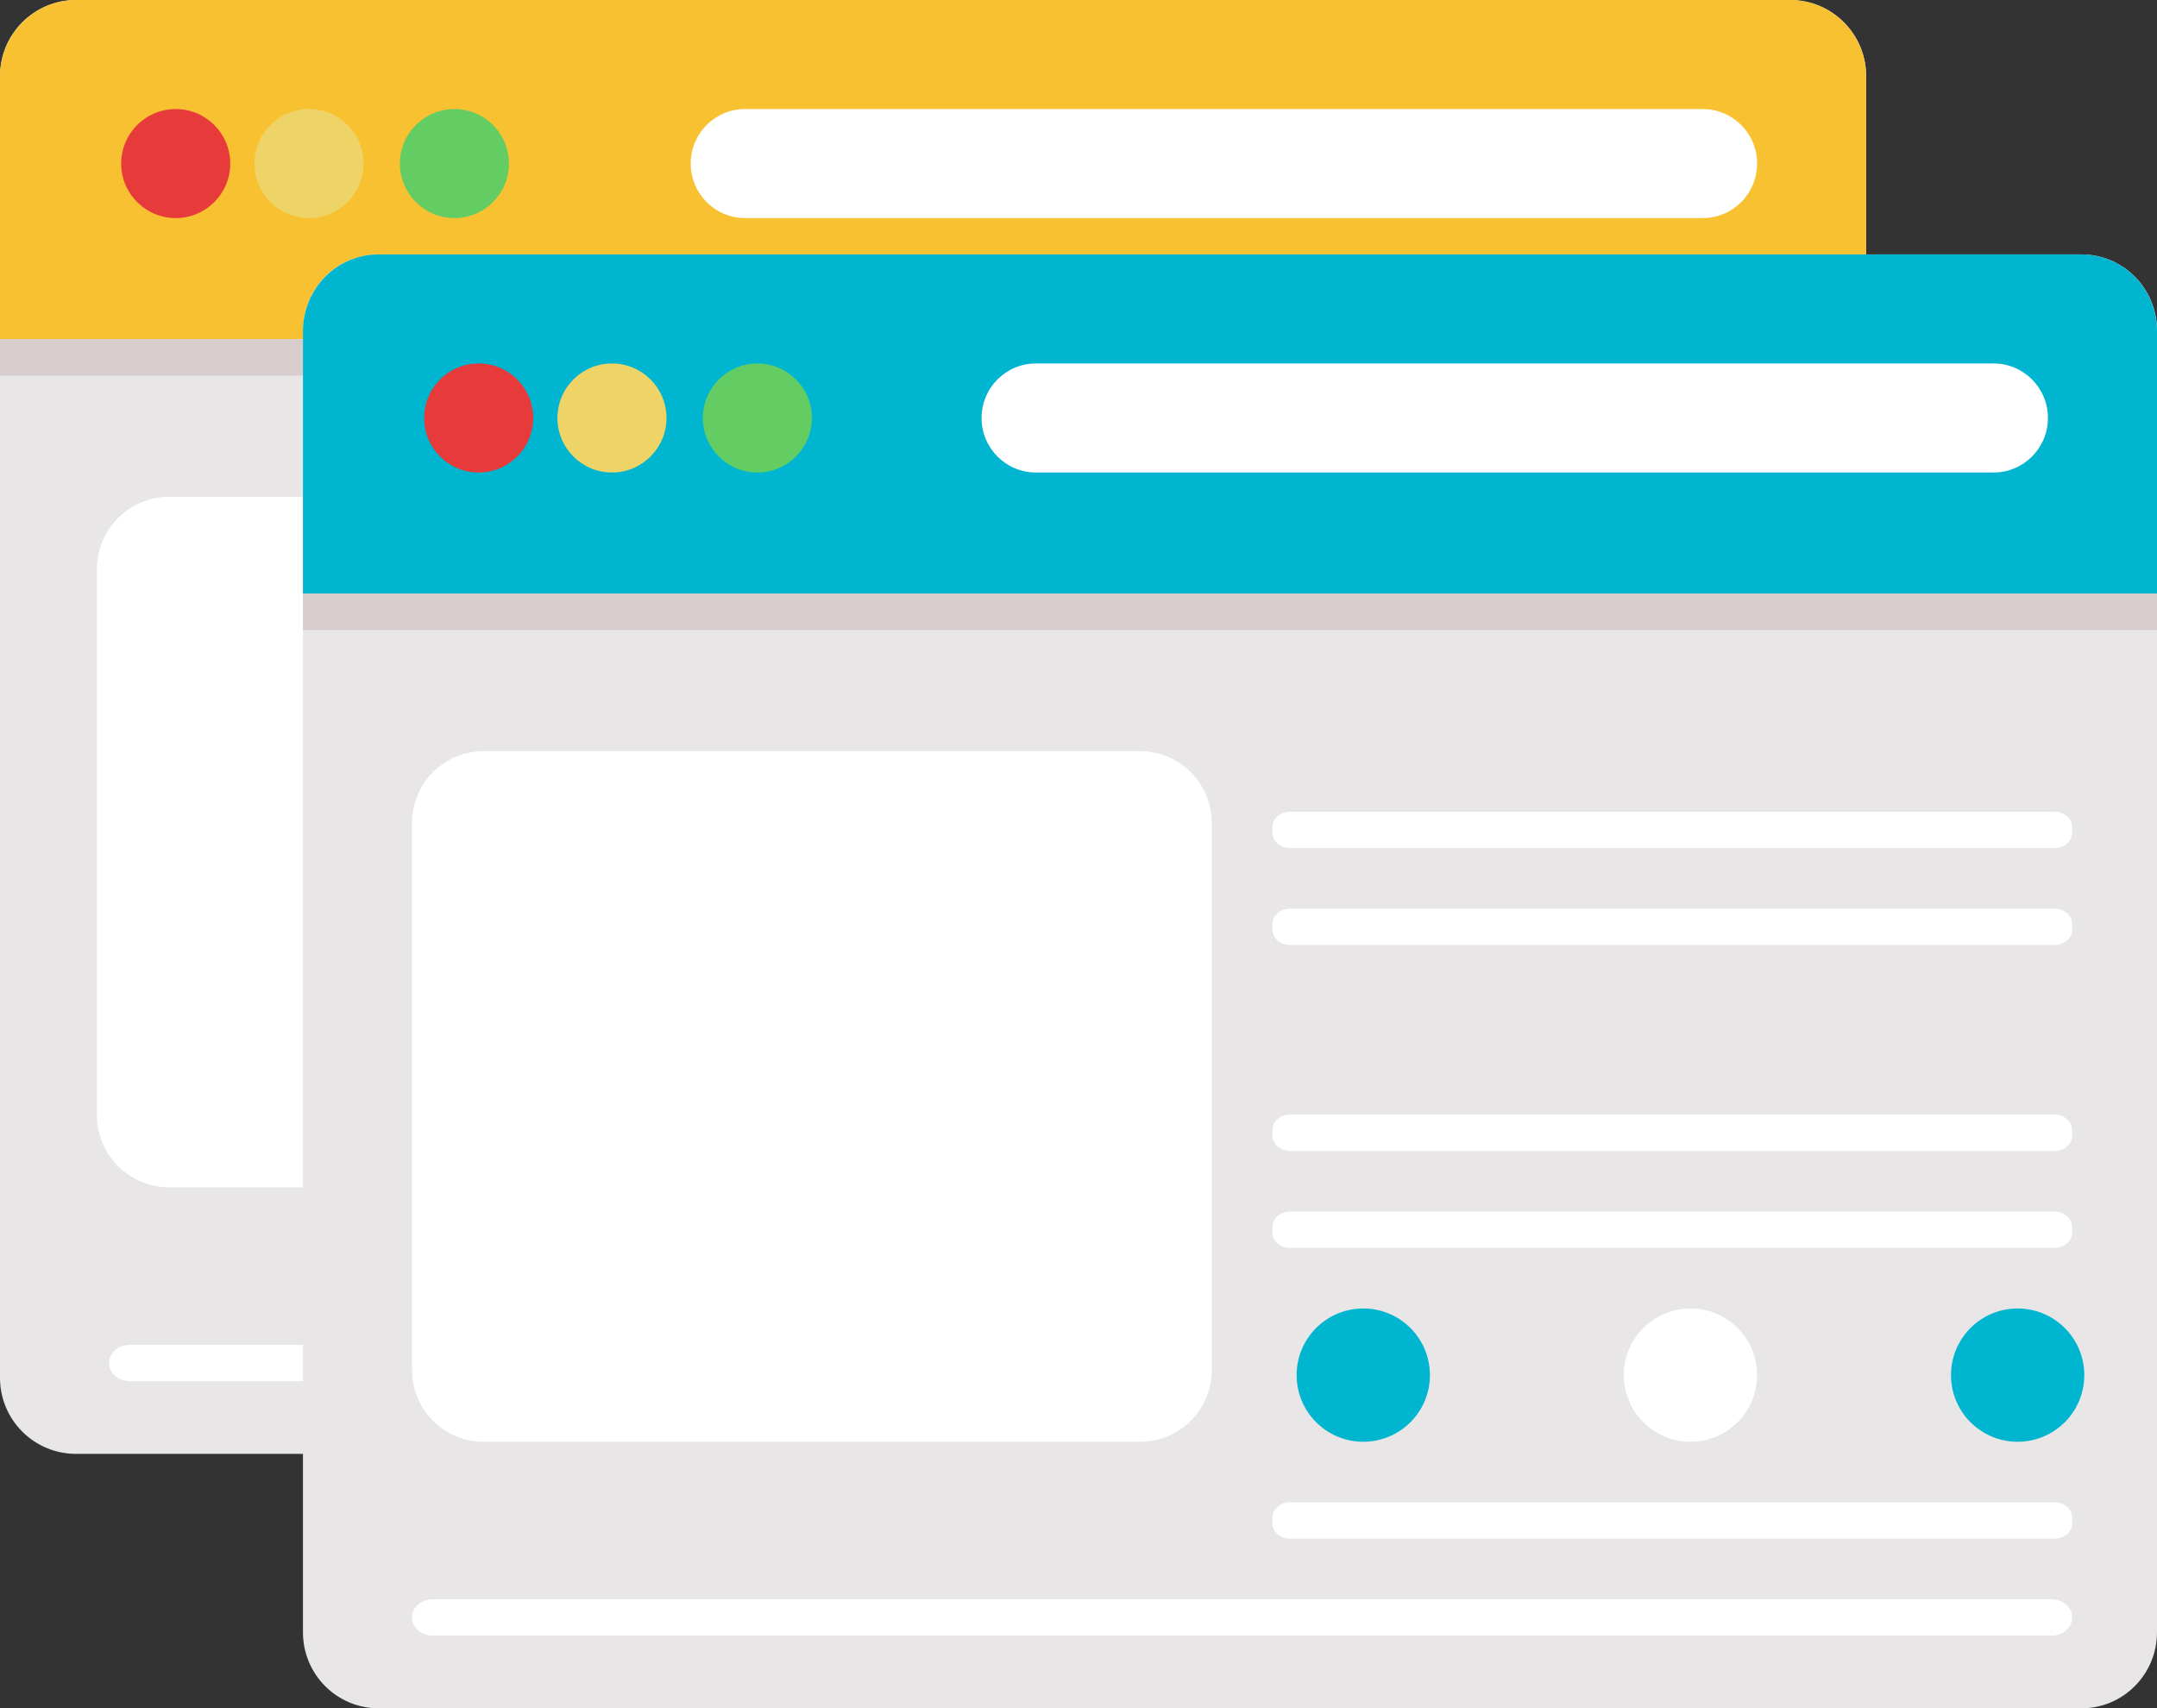 <?xml version="1.0" encoding="UTF-8"?>
<svg width="178px" height="141px" viewBox="0 0 178 141" version="1.1" xmlns="http://www.w3.org/2000/svg" xmlns:xlink="http://www.w3.org/1999/xlink">
    <rect x="0" y="0" width="178" height="141" fill="#333333" stroke="none"/>
    <!-- Generator: Sketch 61.2 (89653) - https://sketch.com -->
    <title>Group 3</title>
    <desc>Created with Sketch.</desc>
    <g id="Domestic-Jobs" stroke="none" stroke-width="1" fill="none" fill-rule="evenodd">
        <g id="SEARCH-JOBS---Nomad-(Desktop)" transform="translate(-631, -219)">
            <g id="Group-3" transform="translate(631, 219)">
                <g id="Group">
                    <path d="M154,6.276 L154,113.725 C154,117.191 151.194,120 147.729,120 L6.271,120 C2.806,120 0,117.191 0,113.725 L0,6.276 C0,2.809 2.806,0 6.271,0 L147.729,0 C151.194,0 154,2.809 154,6.276" id="Fill-33" fill="#E8E6E6"></path>
                    <path d="M154,28 L0,28 L0,6.344 C0,2.839 2.806,0 6.271,0 L147.729,0 C151.194,0 154,2.839 154,6.344 L154,28 Z" id="Fill-34" fill="#F7C131"></path>
                    <path d="M140.515,18 L61.485,18 C59.008,18 57,15.986 57,13.499 C57,11.014 59.008,9 61.485,9 L140.515,9 C142.992,9 145,11.014 145,13.499 C145,15.986 142.992,18 140.515,18" id="Fill-35" fill="#FFFFFF"></path>
                    <path d="M19,13.501 C19,15.985 16.985,18 14.5,18 C12.014,18 10,15.985 10,13.501 C10,11.016 12.014,9 14.5,9 C16.985,9 19,11.016 19,13.501" id="Fill-36" fill="#E73A3A"></path>
                    <path d="M30,13.501 C30,15.985 27.985,18 25.5,18 C23.014,18 21,15.985 21,13.501 C21,11.016 23.014,9 25.5,9 C27.985,9 30,11.016 30,13.501" id="Fill-37" fill="#EED467"></path>
                    <path d="M42,13.501 C42,15.985 39.985,18 37.501,18 C35.015,18 33,15.985 33,13.501 C33,11.016 35.015,9 37.501,9 C39.985,9 42,11.016 42,13.501" id="Fill-38" fill="#63CD63"></path>
                    <path d="M69.018,98 L13.982,98 C10.679,98 8,95.342 8,92.063 L8,46.938 C8,43.658 10.679,41 13.982,41 L69.018,41 C72.322,41 75,43.658 75,46.938 L75,92.063 C75,95.342 72.322,98 69.018,98" id="Fill-40" fill="#FFFFFF"></path>
                    <path d="M146.533,49 L82.469,49 C81.658,49 81,48.43 81,47.726 L81,47.273 C81,46.57 81.658,46 82.469,46 L146.533,46 C147.344,46 148,46.57 148,47.273 L148,47.726 C148,48.43 147.344,49 146.533,49" id="Fill-41" fill="#FFFFFF"></path>
                    <path d="M146.533,57 L82.469,57 C81.658,57 81,56.43 81,55.726 L81,55.273 C81,54.569 81.658,54 82.469,54 L146.533,54 C147.344,54 148,54.569 148,55.273 L148,55.726 C148,56.43 147.344,57 146.533,57" id="Fill-42" fill="#FFFFFF"></path>
                    <path d="M146.533,74 L82.469,74 C81.658,74 81,73.43 81,72.726 L81,72.273 C81,71.569 81.658,71 82.469,71 L146.533,71 C147.344,71 148,71.569 148,72.273 L148,72.726 C148,73.43 147.344,74 146.533,74" id="Fill-44" fill="#FFFFFF"></path>
                    <path d="M146.533,82 L82.469,82 C81.658,82 81,81.43 81,80.727 L81,80.273 C81,79.57 81.658,79 82.469,79 L146.533,79 C147.344,79 148,79.57 148,80.273 L148,80.727 C148,81.43 147.344,82 146.533,82" id="Fill-45" fill="#FFFFFF"></path>
                    <path d="M146.533,106 L82.469,106 C81.658,106 81,105.43 81,104.727 L81,104.273 C81,103.57 81.658,103 82.469,103 L146.533,103 C147.344,103 148,103.57 148,104.273 L148,104.727 C148,105.43 147.344,106 146.533,106" id="Fill-46" fill="#FFFFFF"></path>
                    <path d="M145.282,114 L10.718,114 C9.769,114 9,113.329 9,112.499 C9,111.671 9.769,111 10.718,111 L145.282,111 C146.231,111 147,111.671 147,112.499 C147,113.329 146.231,114 145.282,114" id="Fill-47" fill="#FFFFFF"></path>
                    <path d="M93,92.501 C93,95.539 90.538,98 87.501,98 C84.463,98 82,95.539 82,92.501 C82,89.463 84.463,87 87.501,87 C90.538,87 93,89.463 93,92.501" id="Fill-48" fill="#FA8340"></path>
                    <path d="M121,92.501 C121,95.539 118.537,98 115.499,98 C112.462,98 110,95.539 110,92.501 C110,89.463 112.462,87 115.499,87 C118.537,87 121,89.463 121,92.501" id="Fill-49" fill="#FFFFFF"></path>
                    <path d="M148,92.501 C148,95.539 145.537,98 142.499,98 C139.462,98 137,95.539 137,92.501 C137,89.463 139.462,87 142.499,87 C145.537,87 148,89.463 148,92.501" id="Fill-50" fill="#FA8340"></path>
                    <polygon id="Fill-51" fill="#D7CDCD" points="0 31 154 31 154 28 0 28"></polygon>
                </g>
                <g id="Group" transform="translate(25, 21)">
                    <path d="M153,6.276 L153,113.725 C153,117.191 150.212,120 146.77,120 L6.23,120 C2.788,120 0,117.191 0,113.725 L0,6.276 C0,2.809 2.788,0 6.23,0 L146.77,0 C150.212,0 153,2.809 153,6.276" id="Fill-33" fill="#E8E6E6"></path>
                    <path d="M153,28 L0,28 L0,6.344 C0,2.839 2.788,0 6.23,0 L146.77,0 C150.212,0 153,2.839 153,6.344 L153,28 Z" id="Fill-34" fill="#00B5CF"></path>
                    <path d="M139.515,18 L60.485,18 C58.008,18 56,15.986 56,13.499 C56,11.014 58.008,9 60.485,9 L139.515,9 C141.992,9 144,11.014 144,13.499 C144,15.986 141.992,18 139.515,18" id="Fill-35" fill="#FFFFFF"></path>
                    <path d="M19,13.501 C19,15.985 16.985,18 14.5,18 C12.014,18 10,15.985 10,13.501 C10,11.016 12.014,9 14.5,9 C16.985,9 19,11.016 19,13.501" id="Fill-36" fill="#E73A3A"></path>
                    <path d="M30,13.501 C30,15.985 27.985,18 25.5,18 C23.014,18 21,15.985 21,13.501 C21,11.016 23.014,9 25.5,9 C27.985,9 30,11.016 30,13.501" id="Fill-37" fill="#EED467"></path>
                    <path d="M42,13.501 C42,15.985 39.985,18 37.501,18 C35.015,18 33,15.985 33,13.501 C33,11.016 35.015,9 37.501,9 C39.985,9 42,11.016 42,13.501" id="Fill-38" fill="#63CD63"></path>
                    <path d="M69.107,98 L14.893,98 C11.639,98 9,95.342 9,92.063 L9,46.938 C9,43.658 11.639,41 14.893,41 L69.107,41 C72.362,41 75,43.658 75,46.938 L75,92.063 C75,95.342 72.362,98 69.107,98" id="Fill-40" fill="#FFFFFF"></path>
                    <path d="M144.555,49 L81.447,49 C80.648,49 80,48.43 80,47.726 L80,47.273 C80,46.57 80.648,46 81.447,46 L144.555,46 C145.354,46 146,46.57 146,47.273 L146,47.726 C146,48.43 145.354,49 144.555,49" id="Fill-41" fill="#FFFFFF"></path>
                    <path d="M144.555,57 L81.447,57 C80.648,57 80,56.43 80,55.726 L80,55.273 C80,54.569 80.648,54 81.447,54 L144.555,54 C145.354,54 146,54.569 146,55.273 L146,55.726 C146,56.43 145.354,57 144.555,57" id="Fill-42" fill="#FFFFFF"></path>
                    <path d="M144.555,74 L81.447,74 C80.648,74 80,73.43 80,72.726 L80,72.273 C80,71.569 80.648,71 81.447,71 L144.555,71 C145.354,71 146,71.569 146,72.273 L146,72.726 C146,73.43 145.354,74 144.555,74" id="Fill-44" fill="#FFFFFF"></path>
                    <path d="M144.555,82 L81.447,82 C80.648,82 80,81.43 80,80.727 L80,80.273 C80,79.57 80.648,79 81.447,79 L144.555,79 C145.354,79 146,79.57 146,80.273 L146,80.727 C146,81.43 145.354,82 144.555,82" id="Fill-45" fill="#FFFFFF"></path>
                    <path d="M144.555,106 L81.447,106 C80.648,106 80,105.43 80,104.727 L80,104.273 C80,103.57 80.648,103 81.447,103 L144.555,103 C145.354,103 146,103.57 146,104.273 L146,104.727 C146,105.43 145.354,106 144.555,106" id="Fill-46" fill="#FFFFFF"></path>
                    <path d="M144.294,114 L10.706,114 C9.763,114 9,113.329 9,112.499 C9,111.671 9.763,111 10.706,111 L144.294,111 C145.237,111 146,111.671 146,112.499 C146,113.329 145.237,114 144.294,114" id="Fill-47" fill="#FFFFFF"></path>
                    <path d="M93,92.501 C93,95.539 90.538,98 87.501,98 C84.463,98 82,95.539 82,92.501 C82,89.463 84.463,87 87.501,87 C90.538,87 93,89.463 93,92.501" id="Fill-48" fill="#00B5CF"></path>
                    <path d="M120,92.501 C120,95.539 117.537,98 114.499,98 C111.462,98 109,95.539 109,92.501 C109,89.463 111.462,87 114.499,87 C117.537,87 120,89.463 120,92.501" id="Fill-49" fill="#FFFFFF"></path>
                    <path d="M147,92.501 C147,95.539 144.537,98 141.499,98 C138.462,98 136,95.539 136,92.501 C136,89.463 138.462,87 141.499,87 C144.537,87 147,89.463 147,92.501" id="Fill-50" fill="#00B5CF"></path>
                    <polygon id="Fill-51" fill="#D7CDCD" points="0 31 153 31 153 28 0 28"></polygon>
                </g>
            </g>
        </g>
    </g>
</svg>